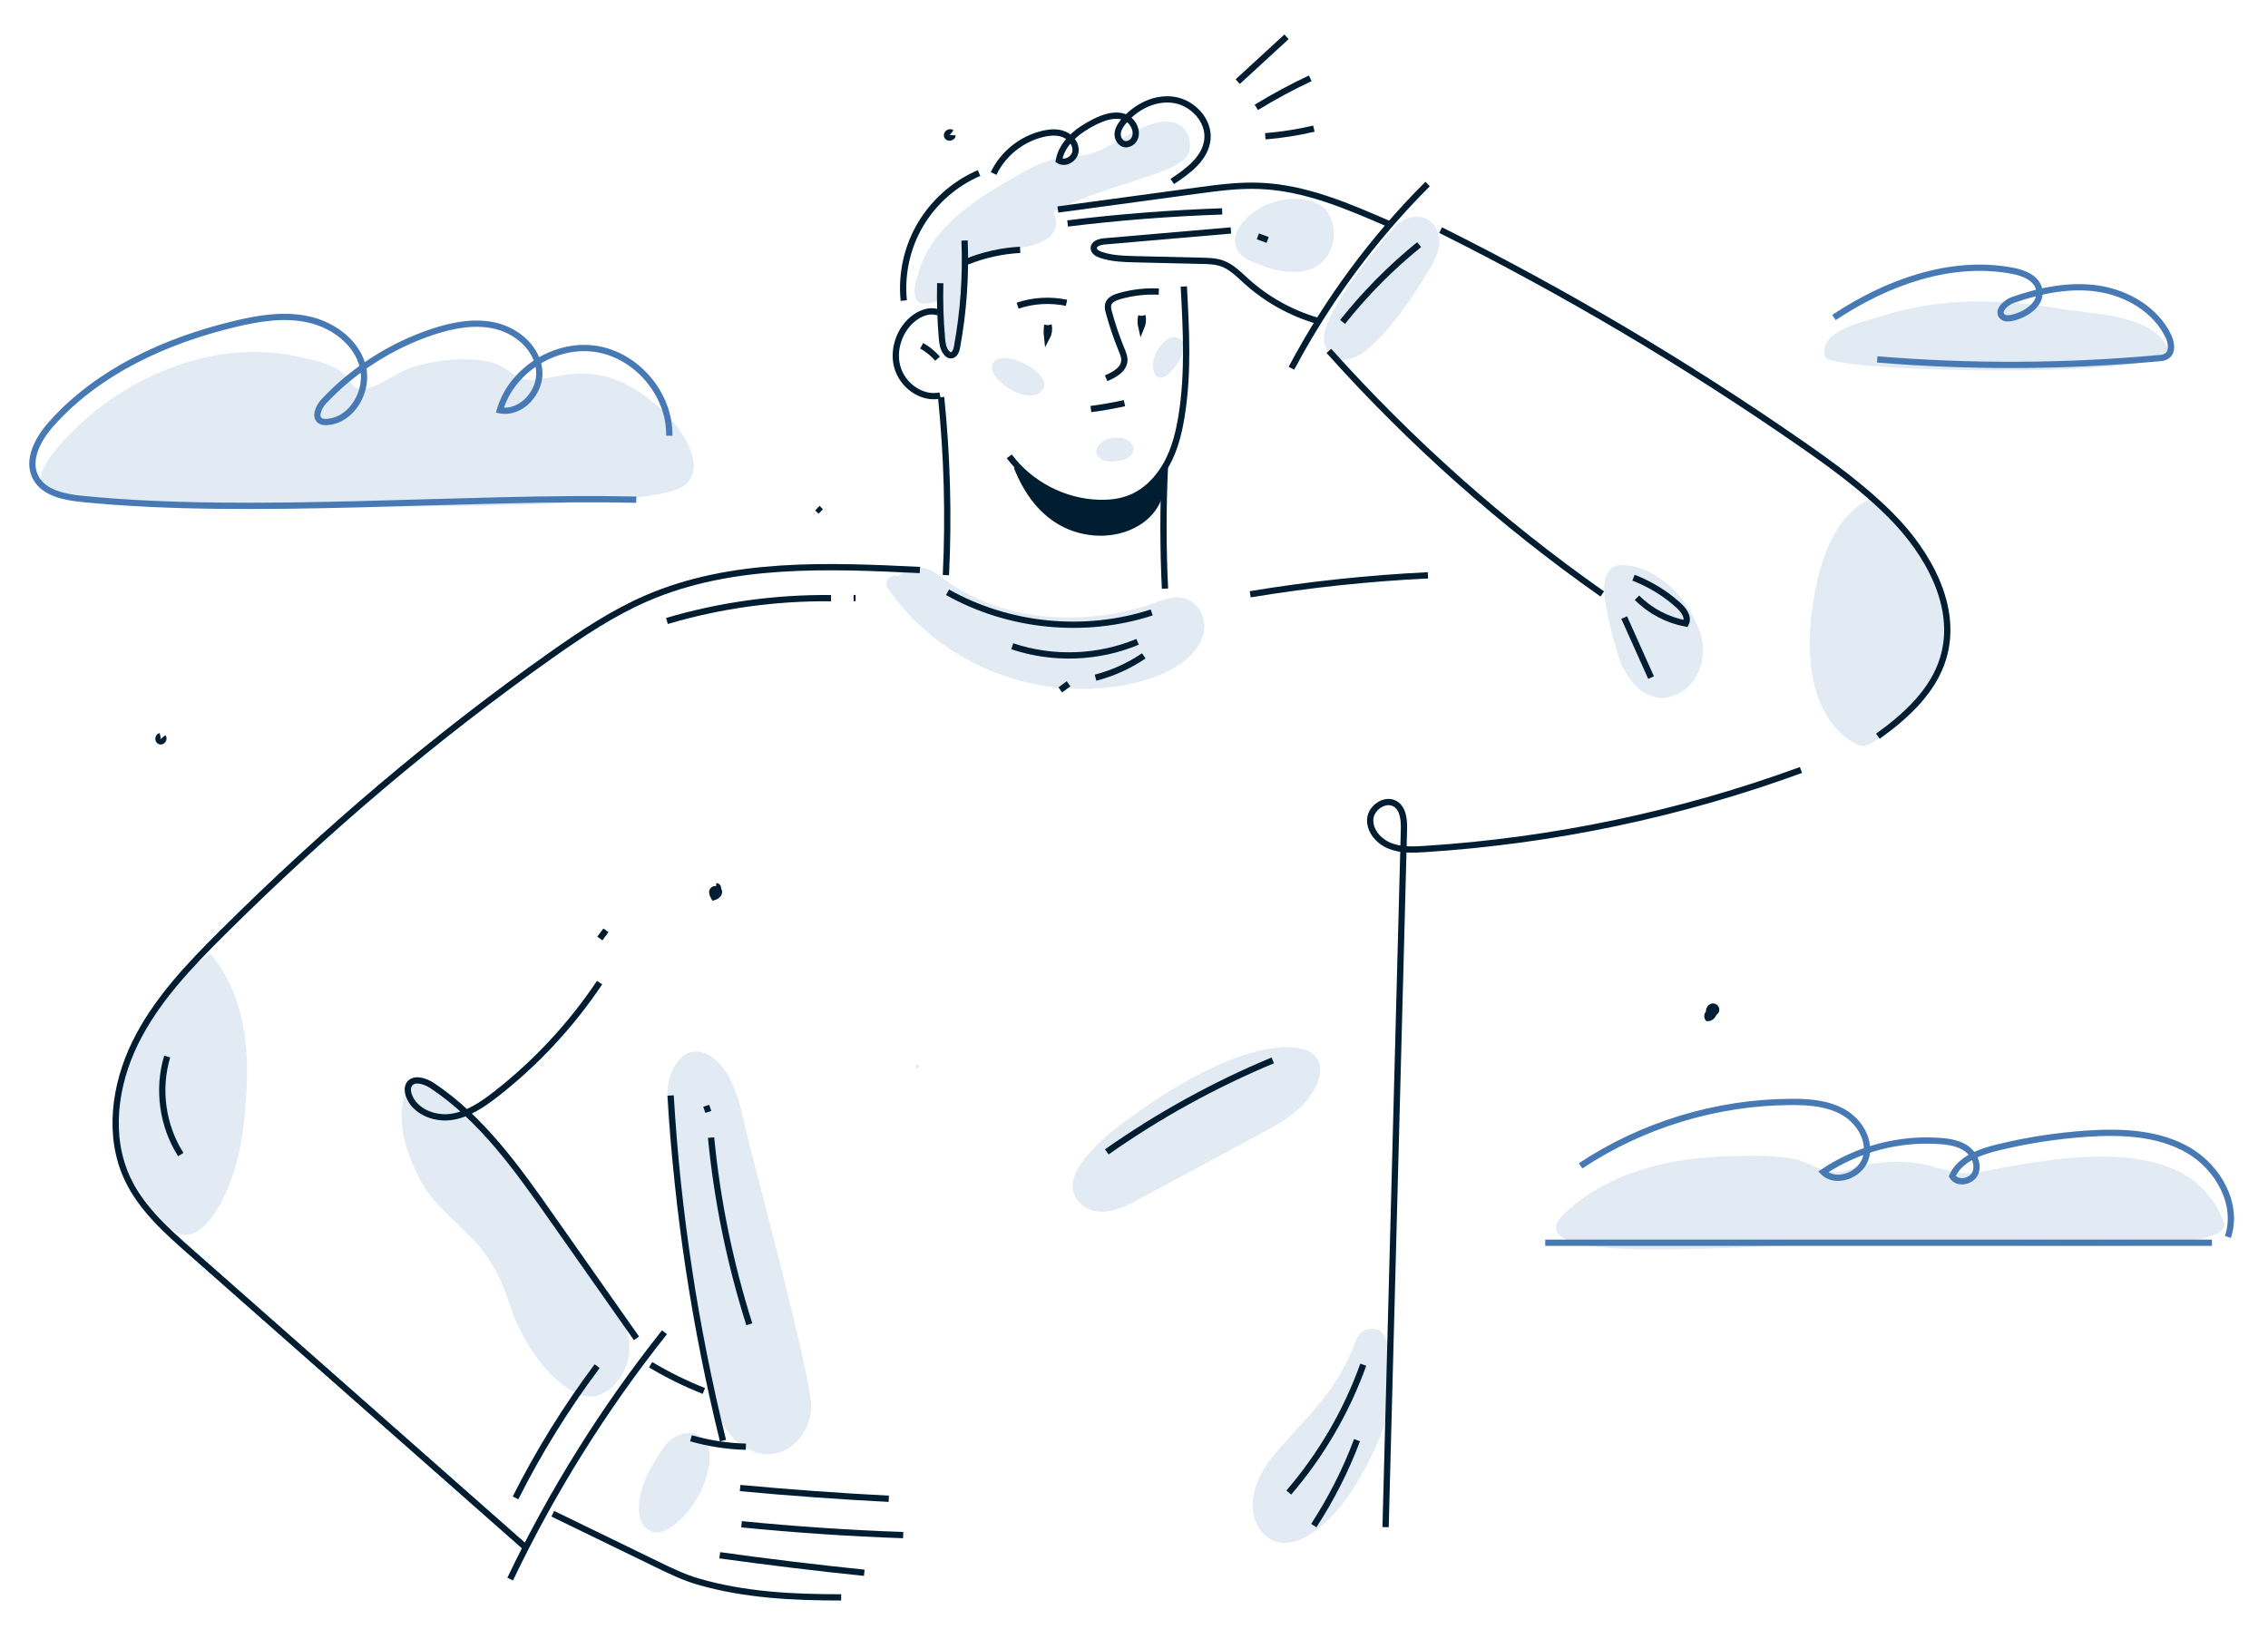 <svg width="362" height="260" viewBox="0 0 362 260" fill="none" xmlns="http://www.w3.org/2000/svg">
<path opacity="0.16" d="M147.394 48.463C148.44 48.48 149.275 48.144 150.268 47.897C150.57 47.826 149.665 57.253 152.043 56.669C153.001 56.44 153.977 43.988 154.243 41.812C156.834 39.478 162.228 40.114 165.334 39C166.913 38.434 168.705 37.302 168.599 35.374C168.563 34.72 167.889 33.959 168.457 33.658C177.631 28.989 188.917 27.716 189.804 24.214C190.177 22.692 189.698 20.906 188.349 20.022C186.788 18.996 184.694 19.456 183.079 20.057C179.92 21.224 177.294 23.63 174.029 24.532C172.059 25.08 169.965 24.939 167.978 25.469C166.044 26 164.234 26.937 162.495 27.928C156.408 31.43 149.541 35.516 146.95 42.431C146.489 43.669 144.803 48.392 147.394 48.463Z" fill="#477AB5"/>
<path opacity="0.16" d="M164.657 58.739C162.297 57.112 158.659 56.28 158.34 58.526C158.127 60.101 160.895 62.117 162.137 62.612C163.166 63.019 164.675 63.461 165.704 62.842C167.585 61.746 166.52 59.995 164.657 58.739Z" fill="#477AB5"/>
<path opacity="0.16" d="M187.885 53.893C186.146 53.362 184.407 55.962 184.088 57.554C183.839 58.774 184.23 60.985 185.933 60.101C187.672 59.216 190.476 54.688 187.885 53.893Z" fill="#477AB5"/>
<path opacity="0.16" d="M178.626 69.864C177.685 69.775 176.656 70.005 175.893 70.572C175.166 71.102 174.616 72.11 175.29 72.906C176.177 73.967 178.253 73.737 179.407 73.384C180.294 73.118 181.305 72.128 180.808 71.137C180.383 70.341 179.531 69.935 178.626 69.864Z" fill="#477AB5"/>
<path opacity="0.16" d="M179.069 109.43C182.76 108.775 186.681 107.59 189.556 105.079C191.029 103.788 192.271 101.931 192.218 99.897C192.182 98.075 191.135 96.271 189.378 95.634C187.302 94.891 185.155 96.005 183.203 96.624C181.322 97.208 179.423 97.668 177.489 98.004C173.656 98.659 169.699 98.765 165.848 98.305C161.607 97.792 157.42 96.501 153.711 94.414C152.824 93.918 151.972 93.37 151.138 92.786C150.18 92.114 149.292 91.354 148.192 90.912C146.435 90.204 144.448 90.558 143.365 92.008C142.301 91.601 140.917 92.698 141.697 93.865C149.718 105.769 164.943 111.959 179.069 109.43Z" fill="#477AB5"/>
<path opacity="0.16" d="M210.245 32.491C202.455 29.06 192.358 38.328 199.598 41.653C213.848 48.197 215.32 34.72 210.245 32.491Z" fill="#477AB5"/>
<path opacity="0.16" d="M310.63 98.11C309.849 91.725 299.948 78.849 297.996 79.892C292.938 82.599 290.702 88.966 289.673 94.555C286.053 114.152 295.547 118.592 296.86 119.034C298.688 119.653 303.408 115.037 304.313 113.852C307.951 109.076 311.393 104.283 310.63 98.11Z" fill="#477AB5"/>
<path opacity="0.16" d="M257.232 90.699C256.043 91.814 255.901 93.742 256.114 95.245C256.557 98.446 257.356 101.701 258.332 104.778C259.627 108.882 263.389 113.25 268.074 110.633C271.765 108.581 272.599 103.806 271.108 100.268C267.009 90.54 258.74 89.284 257.232 90.699Z" fill="#477AB5"/>
<path opacity="0.16" d="M226.521 34.631C225.332 34.508 224.321 34.879 223.469 35.498C223.238 35.551 223.025 35.675 222.812 35.922C219.884 39.407 216.939 42.926 214.508 46.8C213.39 48.586 212.165 50.514 211.544 52.548C210.976 54.388 211.438 56.669 213.514 57.288C215.324 57.837 217.187 56.722 218.5 55.573C220.186 54.105 221.677 52.389 223.043 50.62C224.374 48.922 225.581 47.136 226.716 45.297C227.781 43.563 229.183 41.653 229.626 39.654C230.159 37.408 229.023 34.897 226.521 34.631Z" fill="#477AB5"/>
<path opacity="0.16" d="M18.493 180.62C18.794 186.952 25.005 194.31 27.347 196.238C30.737 199.015 33.753 194.77 35.244 192.046C38.403 186.28 39.166 179.241 39.396 172.767C39.645 165.569 38.491 158.069 33.682 152.409C32.973 151.578 17.73 164.277 18.493 180.62Z" fill="#477AB5"/>
<path opacity="0.16" d="M94.26 202.995C87.748 194.434 67.749 163.641 64.466 175.261C63.88 177.313 64.058 179.736 64.501 181.735C64.998 183.928 65.868 186.033 66.879 188.031C70.57 195.336 77.633 196.503 81.182 207.77C84.234 217.498 91.403 223.901 95.147 222.857C98.643 221.884 100.773 217.905 100.418 214.456C99.956 209.981 96.886 206.444 94.26 202.995Z" fill="#477AB5"/>
<path opacity="0.16" d="M119.23 181.169C118.467 177.808 117.81 174.341 116 171.352C114.385 168.699 111.156 166.312 108.458 169.141C105.708 172.06 106.506 177.313 106.808 180.921C107.199 185.414 108.05 189.835 108.92 194.257C110.659 203.136 112.096 212.086 113.516 221.018C114.172 225.156 115.574 229.667 119.727 231.524C124.677 233.735 129.131 229.755 129.486 224.891C129.824 220.805 120.064 184.812 119.23 181.169Z" fill="#477AB5"/>
<path opacity="0.16" d="M207.8 176.517C209.858 174.43 212.449 170.15 209.166 167.992C207.019 166.577 198.679 165.657 182.265 177.083C179.514 178.993 176.71 181.01 174.421 183.468C172.452 185.573 169.79 188.986 172.097 191.746C174.368 194.469 178.024 193.426 180.703 192.011C184.075 190.242 187.393 188.42 190.747 186.616C194.065 184.83 197.366 183.061 200.684 181.275C203.186 179.948 205.777 178.551 207.8 176.517Z" fill="#477AB5"/>
<path opacity="0.16" d="M219.672 212.209C216.691 211.75 216.442 214.173 215.608 216.03C214.384 218.754 212.804 221.336 210.923 223.671C208.51 226.66 205.777 229.348 203.328 232.284C200.738 235.397 198.502 240.261 201.057 244.064C203.506 247.707 207.481 246.363 210.391 244.046C214.153 241.057 216.708 236.865 218.82 232.62C220.453 229.366 221.677 225.882 222.121 222.256C222.44 219.567 222.067 212.581 219.672 212.209Z" fill="#477AB5"/>
<path opacity="0.16" d="M107.698 229.419C106.828 229.932 106.118 230.675 105.639 231.542C105.604 231.595 105.568 231.63 105.533 231.683C103.847 234.248 102.214 236.989 102.001 240.12C101.913 241.446 102.072 243.021 103.119 243.976C104.308 245.072 105.959 244.63 107.148 243.781C109.419 242.136 111.14 239.89 112.205 237.308C113.074 235.185 114.068 231.63 112.276 229.72C111.051 228.446 109.117 228.588 107.698 229.419Z" fill="#477AB5"/>
<path opacity="0.16" d="M146.417 169.99C146.08 169.99 146.08 170.521 146.417 170.521C146.754 170.521 146.754 169.99 146.417 169.99Z" fill="#477AB5"/>
<path opacity="0.16" d="M97.171 60.242C92.096 58.739 88.068 60.49 85.264 60.632C81.698 60.808 81.538 58.544 78.219 57.784C74.493 56.935 69.844 57.448 66.224 58.491C63.544 59.27 61.344 61.286 58.611 61.993C56.286 62.595 56.038 60.72 54.636 59.5C52.95 58.032 49.88 57.448 47.751 56.97C43.031 55.909 38.115 55.944 33.377 56.935C25.268 58.633 17.496 62.931 11.658 68.785C10.309 70.129 4.595 75.842 7.079 78.124C9.049 79.946 13.326 79.963 15.828 80.052C29.066 80.494 102.175 82.564 109.078 77.611C114.561 73.685 105.316 62.648 97.171 60.242Z" fill="#477AB5"/>
<path opacity="0.16" d="M346.046 55.591C343.296 50.09 334.068 50.161 328.904 49.294C319.18 47.667 309.81 47.437 300.317 50.479C297.726 51.31 290.06 52.708 291.338 57.006C292.065 59.517 348.584 60.667 346.046 55.591Z" fill="#477AB5"/>
<path opacity="0.16" d="M354.971 195.248C349.842 180.674 329.134 184.494 315.825 187.165C312.631 187.802 309.614 186.334 306.527 185.785C303.155 185.184 299.606 185.467 296.323 186.334C294.886 186.723 293.59 187.324 292.082 187.076C290.166 186.758 288.586 185.502 286.688 185.095C283.369 184.388 279.643 184.476 276.253 184.565C269.812 184.724 263.264 185.768 257.39 188.527C254.675 189.8 252.138 191.445 249.937 193.479C239.095 203.525 287.22 197.83 303.883 198.237C313.305 198.449 356.958 200.908 354.971 195.248Z" fill="#477AB5"/>
<path d="M149.731 49.878C148.702 49.489 147.549 49.789 146.59 50.32C143.946 51.806 142.403 55.343 143.183 58.438C143.964 61.533 147.123 63.762 150.051 63.143" stroke="#001D32" strokeWidth="1.5" stroke-miterlimit="10" strokeLinecap="round" strokeLinejoin="round"/>
<path d="M147.109 55.202C148.068 55.732 148.919 56.44 149.647 57.253" stroke="#001D32" strokeWidth="1.5" stroke-miterlimit="10" strokeLinecap="round" strokeLinejoin="round"/>
<path d="M150.071 45.208C150 48.109 150.088 51.027 150.337 53.91C150.408 54.777 150.514 55.697 151.1 56.351C151.259 56.528 151.455 56.687 151.685 56.723C152.306 56.811 152.644 56.033 152.75 55.414C153.779 49.807 154.187 44.094 153.957 38.399" stroke="#001D32" strokeWidth="1.5" stroke-miterlimit="10" strokeLinecap="round" strokeLinejoin="round"/>
<path d="M154.223 41.812C156.955 40.698 159.883 40.044 162.829 39.884" stroke="#001D32" strokeWidth="1.5" stroke-miterlimit="10" strokeLinecap="round" strokeLinejoin="round"/>
<path d="M162.422 48.799C164.924 47.95 167.639 47.808 170.23 48.339" stroke="#001D32" strokeWidth="1.5" stroke-miterlimit="10" strokeLinecap="round" strokeLinejoin="round"/>
<path d="M167.157 51.894C167.069 52.513 167.051 53.15 167.122 53.769C167.422 53.203 167.511 52.531 167.369 51.894" stroke="#001D32" strokeWidth="1.5" stroke-miterlimit="10" strokeLinecap="round" strokeLinejoin="round"/>
<path d="M184.958 46.552C182.846 46.446 180.717 46.694 178.676 47.278C177.931 47.49 177.079 47.843 176.884 48.604C176.778 49.011 176.866 49.453 176.991 49.86C177.541 51.894 178.215 53.875 179.013 55.82C179.244 56.386 179.51 56.988 179.457 57.607C179.351 59.022 177.86 59.835 176.547 60.384" stroke="#001D32" strokeWidth="1.5" stroke-miterlimit="10" strokeLinecap="round" strokeLinejoin="round"/>
<path d="M182.173 50.426C182.031 51.027 182.031 51.646 182.173 52.248C182.42 51.664 182.473 51.01 182.35 50.391" stroke="#001D32" strokeWidth="1.5" stroke-miterlimit="10" strokeLinecap="round" strokeLinejoin="round"/>
<path d="M174.117 65.301C175.927 65.071 177.702 64.753 179.476 64.363" stroke="#001D32" strokeWidth="1.5" stroke-miterlimit="10" strokeLinecap="round" strokeLinejoin="round"/>
<path d="M144.253 47.985C143.827 43.793 144.767 39.478 146.914 35.852C149.061 32.226 152.38 29.29 156.266 27.627" stroke="#001D32" strokeWidth="1.5" stroke-miterlimit="10" strokeLinecap="round" strokeLinejoin="round"/>
<path d="M158.59 27.698C160.08 24.567 163.044 22.18 166.415 21.384C167.569 21.101 168.811 21.012 169.893 21.472C170.976 21.932 171.828 23.082 171.65 24.231C171.473 25.399 170 26.248 169.006 25.611C169.521 22.763 172.094 20.765 174.685 19.474C176.175 18.731 177.896 18.129 179.458 18.678C181.02 19.244 181.942 21.49 180.718 22.622C180.399 22.905 179.955 23.082 179.529 23.011C178.801 22.887 178.34 22.073 178.393 21.331C178.447 20.588 178.872 19.933 179.352 19.367C181.304 17.033 184.391 15.476 187.408 15.954C190.424 16.431 193.051 19.279 192.714 22.303C192.376 25.293 189.626 27.327 187.106 28.971" stroke="#001D32" strokeWidth="1.5" stroke-miterlimit="10" strokeLinecap="round" strokeLinejoin="round"/>
<path d="M188.95 45.739C189.322 52.637 189.695 59.588 188.595 66.397C188.169 69.05 187.512 71.704 186.217 74.056C184.921 76.408 182.952 78.478 180.45 79.486C178.853 80.14 177.096 80.335 175.375 80.282C169.82 80.123 164.408 77.293 161.09 72.853" stroke="#001D32" strokeWidth="1.5" stroke-miterlimit="10" strokeLinecap="round" strokeLinejoin="round"/>
<path d="M150.215 63.408C151.173 72.835 151.439 82.351 150.978 91.814" stroke="#001D32" strokeWidth="1.5" stroke-miterlimit="10" strokeLinecap="round" strokeLinejoin="round"/>
<path d="M185.93 74.587C185.63 80.812 185.63 87.746 185.948 93.972" stroke="#001D32" strokeWidth="1.5" stroke-miterlimit="10" strokeLinecap="round" strokeLinejoin="round"/>
<path d="M162.297 74.516C163.841 78.424 166.307 81.944 170.105 83.766C173.902 85.588 178.711 85.499 182.136 83.059C184.106 81.644 185.614 79.238 185.135 76.868C182.278 79.893 177.877 81.254 173.725 80.812C169.572 80.37 165.704 78.283 162.705 75.4" fill="#001D32"/>
<path d="M162.297 74.516C163.841 78.424 166.307 81.944 170.105 83.766C173.902 85.588 178.711 85.499 182.136 83.059C184.106 81.644 185.614 79.238 185.135 76.868C182.278 79.893 177.877 81.254 173.725 80.812C169.572 80.37 165.704 78.283 162.705 75.4" stroke="#001D32" strokeWidth="1.5" stroke-miterlimit="10" strokeLinecap="round" strokeLinejoin="round"/>
<path d="M151.242 94.555C161.02 100.056 173.14 101.259 183.822 97.774" stroke="#001D32" strokeWidth="1.5" stroke-miterlimit="10" strokeLinecap="round" strokeLinejoin="round"/>
<path d="M161.57 103.169C168.029 105.344 175.287 105.097 181.569 102.461" stroke="#001D32" strokeWidth="1.5" stroke-miterlimit="10" strokeLinecap="round" strokeLinejoin="round"/>
<path d="M182.561 104.707C180.218 106.299 177.592 107.484 174.859 108.192" stroke="#001D32" strokeWidth="1.5" stroke-miterlimit="10" strokeLinecap="round" strokeLinejoin="round"/>
<path d="M146.824 91C132.095 90.275 116.764 89.656 103.242 95.493C97.794 97.845 92.825 101.17 87.963 104.601C69.242 117.814 51.745 132.742 35.509 148.89C30.168 154.196 24.879 159.75 21.579 166.489C18.278 173.227 17.16 181.434 20.372 188.226C22.59 192.913 26.583 196.486 30.487 199.917C48.321 215.641 66.137 231.382 83.971 247.106" stroke="#001D32" strokeWidth="1.5" stroke-miterlimit="10" strokeLinecap="round" strokeLinejoin="round"/>
<path d="M106.06 212.687C96.406 224.838 88.12 238.086 81.43 252.094" stroke="#001D32" strokeWidth="1.5" stroke-miterlimit="10" strokeLinecap="round" strokeLinejoin="round"/>
<path d="M101.594 213.66C97.051 207.204 92.526 200.748 87.983 194.293C82.536 186.528 76.893 178.587 68.996 173.316C67.825 172.538 65.944 171.972 65.27 173.192C65.003 173.687 65.074 174.306 65.252 174.837C66.139 177.402 69.245 178.675 71.942 178.321C74.639 177.967 76.999 176.34 79.146 174.678C85.57 169.672 91.177 163.623 95.703 156.867" stroke="#001D32" strokeWidth="1.5" stroke-miterlimit="10" strokeLinecap="round" strokeLinejoin="round"/>
<path d="M107.039 174.89C108.139 193.461 110.943 211.927 115.397 229.985" stroke="#001D32" strokeWidth="1.5" stroke-miterlimit="10" strokeLinecap="round" strokeLinejoin="round"/>
<path d="M113.496 181.611C114.472 191.71 116.531 201.721 119.6 211.414" stroke="#001D32" strokeWidth="1.5" stroke-miterlimit="10" strokeLinecap="round" strokeLinejoin="round"/>
<path d="M287.453 122.925C268.217 129.965 247.935 134.227 227.492 135.536C225.594 135.66 223.624 135.748 221.849 135.041C220.075 134.333 218.567 132.635 218.708 130.743C218.85 128.85 221.228 127.329 222.79 128.39C224.032 129.239 224.121 131.008 224.085 132.512C223.109 169.601 222.133 206.709 221.157 243.799" stroke="#001D32" strokeWidth="1.5" stroke-miterlimit="10" strokeLinecap="round" strokeLinejoin="round"/>
<path d="M199.547 94.874C208.934 93.317 218.41 92.309 227.921 91.849" stroke="#001D32" strokeWidth="1.5" stroke-miterlimit="10" strokeLinecap="round" strokeLinejoin="round"/>
<path d="M206.125 58.792C211.857 47.985 219.203 38.027 227.863 29.378" stroke="#001D32" strokeWidth="1.5" stroke-miterlimit="10" strokeLinecap="round" strokeLinejoin="round"/>
<path d="M229.941 36.736C249.78 46.641 268.91 57.961 287.134 70.589C292.262 74.144 297.355 77.823 301.756 82.245C307.771 88.276 312.598 96.89 310.167 105.026C308.588 110.314 304.24 114.312 299.733 117.531" stroke="#001D32" strokeWidth="1.5" stroke-miterlimit="10" strokeLinecap="round" strokeLinejoin="round"/>
<path d="M212.105 56.015C225.113 70.554 239.77 83.607 255.741 94.82" stroke="#001D32" strokeWidth="1.5" stroke-miterlimit="10" strokeLinecap="round" strokeLinejoin="round"/>
<path d="M259.238 98.588C260.676 101.789 262.095 104.991 263.532 108.174" stroke="#001D32" strokeWidth="1.5" stroke-miterlimit="10" strokeLinecap="round" strokeLinejoin="round"/>
<path d="M261.281 95.422C263.374 97.544 266.143 98.995 269.071 99.543C269.585 98.535 268.734 97.385 267.899 96.625C265.806 94.732 263.357 93.246 260.73 92.221" stroke="#001D32" strokeWidth="1.5" stroke-miterlimit="10" strokeLinecap="round" strokeLinejoin="round"/>
<path d="M176.656 183.893C184.925 178.074 193.816 173.174 203.15 169.283" stroke="#001D32" strokeWidth="1.5" stroke-miterlimit="10" strokeLinecap="round" strokeLinejoin="round"/>
<path d="M217.592 217.87C214.931 225.316 210.867 232.267 205.703 238.28" stroke="#001D32" strokeWidth="1.5" stroke-miterlimit="10" strokeLinecap="round" strokeLinejoin="round"/>
<path d="M216.598 229.914C214.806 234.69 212.481 239.271 209.695 243.551" stroke="#001D32" strokeWidth="1.5" stroke-miterlimit="10" strokeLinecap="round" strokeLinejoin="round"/>
<path d="M106.453 99.136C114.935 96.625 123.808 95.404 132.645 95.493" stroke="#001D32" strokeWidth="1.5" stroke-miterlimit="10" strokeLinecap="round" strokeLinejoin="round"/>
<path d="M136.246 95.475C136.352 95.475 136.458 95.475 136.564 95.475" stroke="#001D32" strokeWidth="1.5" stroke-miterlimit="10" strokeLinecap="round" strokeLinejoin="round"/>
<path d="M96.714 148.519C96.394 148.961 96.058 149.385 95.738 149.827" stroke="#001D32" strokeWidth="1.5" stroke-miterlimit="10" strokeLinecap="round" strokeLinejoin="round"/>
<path d="M26.69 168.664C25.11 173.864 25.927 179.736 28.855 184.317" stroke="#001D32" strokeWidth="1.5" stroke-miterlimit="10" strokeLinecap="round" strokeLinejoin="round"/>
<path d="M112.719 176.535C112.825 176.853 112.949 177.189 113.055 177.508" stroke="#001D32" strokeWidth="1.5" stroke-miterlimit="10" strokeLinecap="round" strokeLinejoin="round"/>
<path d="M170.551 109.165C170.107 109.483 169.682 109.819 169.238 110.137" stroke="#001D32" strokeWidth="1.5" stroke-miterlimit="10" strokeLinecap="round" strokeLinejoin="round"/>
<path d="M197.555 13.036C200.145 10.648 202.736 8.26 205.345 5.872" stroke="#001D32" strokeWidth="1.5" stroke-miterlimit="10" strokeLinecap="round" strokeLinejoin="round"/>
<path d="M200.523 17.139C203.309 15.441 206.184 13.884 209.13 12.505" stroke="#001D32" strokeWidth="1.5" stroke-miterlimit="10" strokeLinecap="round" strokeLinejoin="round"/>
<path d="M201.957 21.755C204.566 21.543 207.174 21.136 209.712 20.535" stroke="#001D32" strokeWidth="1.5" stroke-miterlimit="10" strokeLinecap="round" strokeLinejoin="round"/>
<path d="M168.848 33.446C176.194 32.456 183.541 31.448 190.869 30.457C194.294 29.997 197.737 29.52 201.179 29.679C208.401 29.98 215.198 32.934 221.817 35.816" stroke="#001D32" strokeWidth="1.5" stroke-miterlimit="10" strokeLinecap="round" strokeLinejoin="round"/>
<path d="M170.406 35.675C178.587 34.667 186.82 34.03 195.072 33.747" stroke="#001D32" strokeWidth="1.5" stroke-miterlimit="10" strokeLinecap="round" strokeLinejoin="round"/>
<path d="M196.472 36.789C189.729 37.373 182.968 37.956 176.225 38.54C175.497 38.611 174.557 38.894 174.574 39.619C174.592 40.167 175.178 40.504 175.692 40.68C177.485 41.299 179.419 41.335 181.3 41.388C184.796 41.476 188.291 41.547 191.787 41.635C192.887 41.653 194.023 41.688 195.07 42.06C196.596 42.608 197.749 43.829 198.956 44.907C202.168 47.808 206.036 49.966 210.189 51.186" stroke="#001D32" strokeWidth="1.5" stroke-miterlimit="10" strokeLinecap="round" strokeLinejoin="round"/>
<path d="M200.766 37.727C201.28 37.921 201.812 38.116 202.327 38.31" stroke="#001D32" strokeWidth="1.5" stroke-miterlimit="10" strokeLinecap="round" strokeLinejoin="round"/>
<path d="M110.289 229.614C113.128 230.427 116.092 230.887 119.055 230.958" stroke="#001D32" strokeWidth="1.5" stroke-miterlimit="10" strokeLinecap="round" strokeLinejoin="round"/>
<path d="M103.848 217.87C106.563 219.497 109.402 220.894 112.348 222.061" stroke="#001D32" strokeWidth="1.5" stroke-miterlimit="10" strokeLinecap="round" strokeLinejoin="round"/>
<path d="M88.231 241.659C93.731 244.329 99.215 247 104.716 249.671C106.934 250.75 109.17 251.846 111.547 252.518C118.858 254.623 126.418 255.012 134.261 255.012" stroke="#001D32" strokeWidth="1.5" stroke-miterlimit="10" strokeLinecap="round" strokeLinejoin="round"/>
<path d="M114.879 248.291C122.545 249.353 130.246 250.29 137.948 251.086" stroke="#001D32" strokeWidth="1.5" stroke-miterlimit="10" strokeLinecap="round" strokeLinejoin="round"/>
<path d="M118.359 243.339C126.948 244.188 135.554 244.771 144.161 245.072" stroke="#001D32" strokeWidth="1.5" stroke-miterlimit="10" strokeLinecap="round" strokeLinejoin="round"/>
<path d="M118.133 237.555C126.029 238.298 133.944 238.864 141.858 239.271" stroke="#001D32" strokeWidth="1.5" stroke-miterlimit="10" strokeLinecap="round" strokeLinejoin="round"/>
<path d="M25.589 117.513C25.217 117.584 25.181 118.221 25.536 118.344C25.891 118.468 26.246 117.955 26.015 117.672" stroke="#001D32" strokeWidth="1.5" stroke-miterlimit="10" strokeLinecap="round" strokeLinejoin="round"/>
<path d="M130.465 81.113C130.642 81.29 130.82 81.484 130.997 81.661" stroke="#001D32" strokeWidth="1.5" stroke-miterlimit="10" strokeLinecap="round" strokeLinejoin="round"/>
<path d="M273.522 161.554C272.99 161.235 272.245 162.014 272.6 162.527C273.345 162.527 273.859 161.483 273.381 160.917C272.99 161.059 273.398 161.766 273.753 161.554C274.108 161.342 273.877 160.687 273.451 160.687C273.044 160.669 272.724 161.147 272.795 161.554" stroke="#001D32" strokeWidth="1.5" stroke-miterlimit="10" strokeLinecap="round" strokeLinejoin="round"/>
<path d="M151.882 21.189C151.563 20.942 151.013 21.366 151.173 21.738C151.333 22.109 152.024 21.985 152.06 21.578" stroke="#001D32" strokeWidth="1.5" stroke-miterlimit="10" strokeLinecap="round" strokeLinejoin="round"/>
<path d="M114.491 142.222C114.491 141.868 113.87 141.868 113.729 142.204C113.587 142.54 113.782 142.894 113.959 143.212C114.403 143.088 114.881 142.682 114.74 142.239C114.615 141.797 113.693 142.08 113.977 142.452C114.527 142.77 114.935 141.514 114.296 141.461" stroke="#001D32" strokeWidth="1.5" stroke-miterlimit="10" strokeLinecap="round" strokeLinejoin="round"/>
<path d="M214.289 51.399C217.891 46.853 222.008 42.697 226.515 39.053" stroke="#001D32" strokeWidth="1.5" stroke-miterlimit="10" strokeLinecap="round" strokeLinejoin="round"/>
<path d="M82.285 239.129C85.994 231.754 90.359 224.714 95.31 218.099" stroke="#001D32" strokeWidth="1.5" stroke-miterlimit="10" strokeLinecap="round" strokeLinejoin="round"/>
<path d="M106.826 69.563C106.95 62.966 101.645 56.687 95.097 55.697C88.549 54.706 81.61 59.146 79.783 65.495C83.207 66.167 86.419 62.524 86.064 59.075C85.709 55.626 82.622 52.902 79.25 52.053C75.879 51.204 72.294 51.894 68.994 52.99C62.428 55.184 56.412 59.039 51.674 64.08C50.84 64.982 50.13 66.627 51.195 67.211C51.479 67.37 51.834 67.388 52.171 67.37C56.199 67.123 58.897 62.382 57.903 58.491C56.909 54.6 53.165 51.858 49.225 50.992C45.286 50.125 41.187 50.815 37.265 51.77C26.405 54.406 15.723 59.269 8.27 67.582C6.123 69.97 4.206 73.384 5.697 76.231C7.045 78.778 10.382 79.38 13.256 79.663C40.193 82.351 74.495 79.167 101.556 79.769" stroke="#477AB5" strokeWidth="1.5" stroke-miterlimit="10" strokeLinecap="round" strokeLinejoin="round"/>
<path d="M292.723 50.691C301.081 45.137 311.249 41.388 321.133 43.209C322.978 43.546 325.09 44.377 325.48 46.216C325.959 48.463 323.457 50.214 321.204 50.727C320.671 50.85 320.05 50.921 319.642 50.567C318.648 49.736 320.086 48.303 321.292 47.879C325.693 46.358 330.396 45.385 334.992 46.093C339.588 46.818 344.059 49.453 346.082 53.627C346.597 54.706 346.828 56.227 345.816 56.864C345.443 57.094 345 57.147 344.556 57.182C329.615 58.544 314.567 58.615 299.626 57.377" stroke="#477AB5" strokeWidth="1.5" stroke-miterlimit="10" strokeLinecap="round" strokeLinejoin="round"/>
<path d="M252.281 186.121C262.165 179.559 274.001 175.969 285.873 175.916C288.765 175.898 291.782 176.128 294.284 177.578C296.786 179.029 298.596 182.035 297.815 184.812C297.034 187.589 293.042 189.146 291.001 187.094C296.449 183.433 303.139 181.664 309.687 182.159C311.177 182.265 312.739 182.531 313.945 183.415C315.152 184.299 315.88 185.997 315.241 187.359C314.602 188.721 312.348 189.075 311.603 187.766C312.828 185.007 316.075 183.857 319.003 183.15C323.67 182.018 328.443 181.293 333.234 180.974C338.735 180.62 344.538 180.868 349.294 183.627C354.049 186.386 357.368 192.276 355.593 197.476" stroke="#477AB5" strokeWidth="1.5" stroke-miterlimit="10" strokeLinecap="round" strokeLinejoin="round"/>
<path d="M246.637 198.396C282.109 198.396 317.582 198.396 353.054 198.396" stroke="#477AB5" strokeWidth="1.5" stroke-miterlimit="10" strokeLinecap="round" strokeLinejoin="round"/>
</svg>
